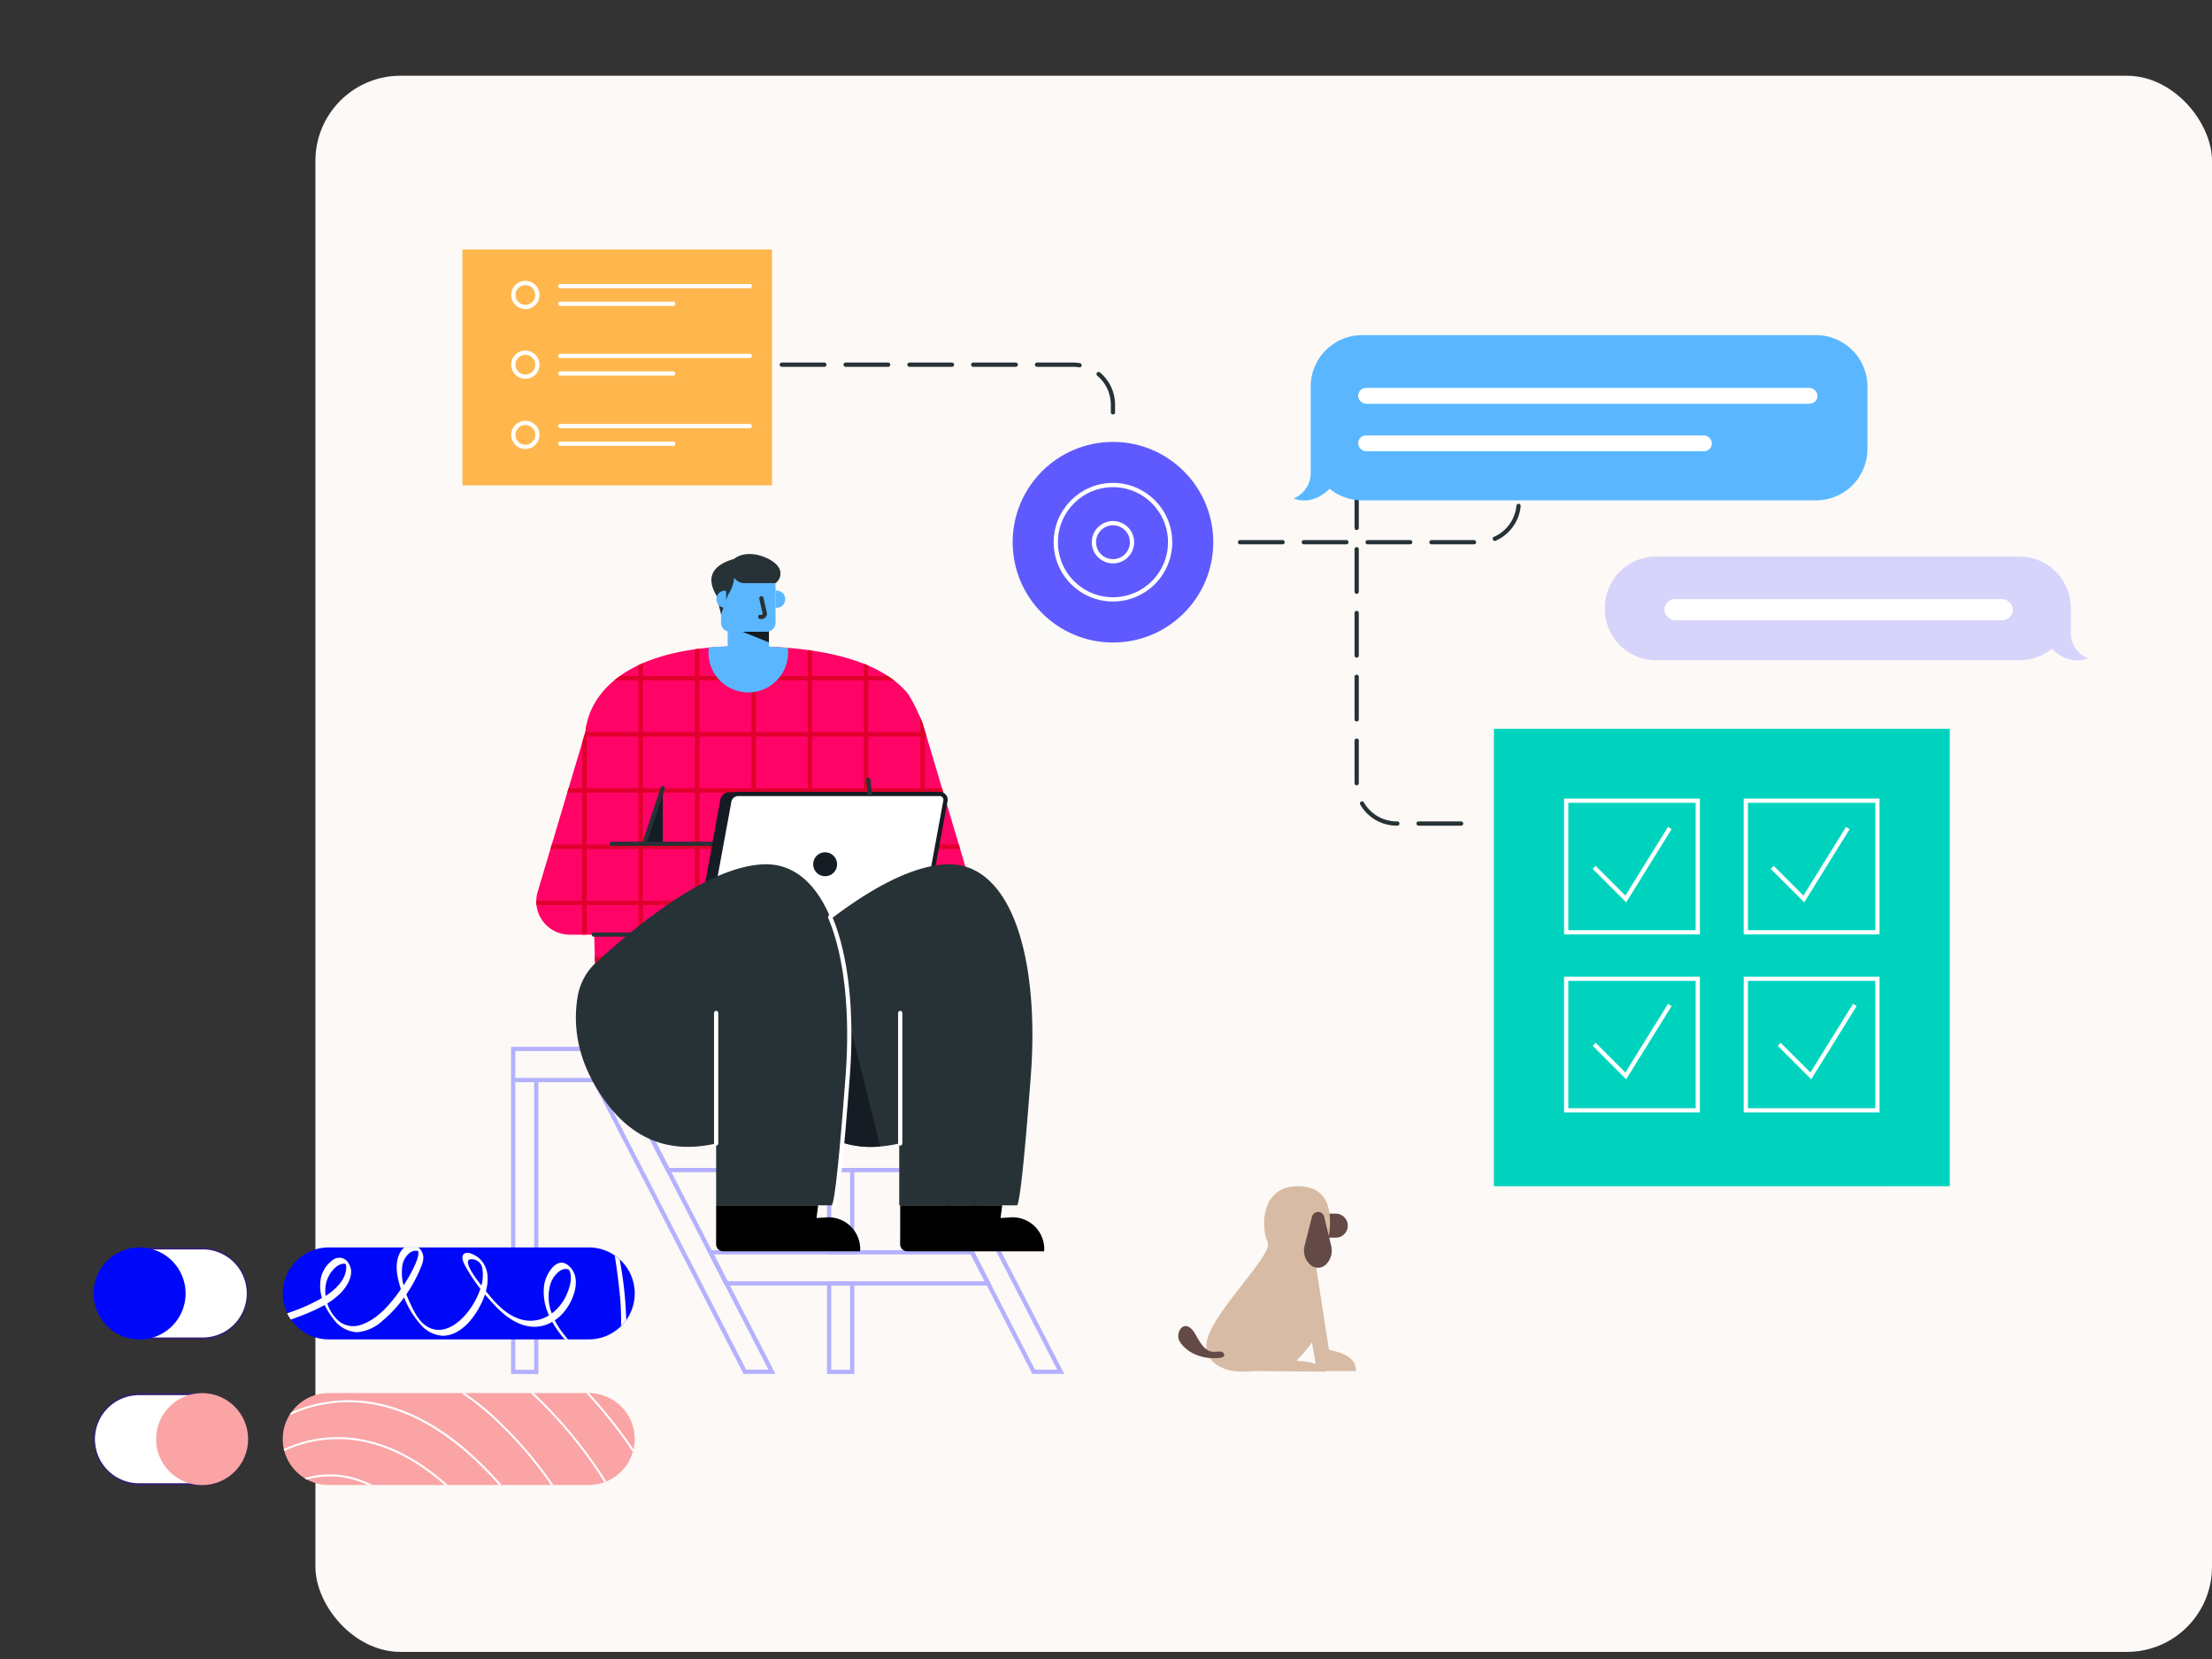<svg xmlns="http://www.w3.org/2000/svg" xmlns:xlink="http://www.w3.org/1999/xlink" width="520" height="390" viewBox="0 0 520 390">
  <rect x="0" y="0" width="520" height="390" fill="#333333" stroke="none"/>
  <defs>
    <clipPath id="clip-path">
      <rect id="Rectangle_10685" data-name="Rectangle 10685" width="520" height="390" transform="translate(340 1085)" fill="#fff" stroke="#707070" stroke-width="1"/>
    </clipPath>
    <clipPath id="clip-path-2">
      <rect id="Rectangle_6491" data-name="Rectangle 6491" width="520" height="423.704" fill="#fff" stroke="#707070" stroke-width="1"/>
    </clipPath>
    <clipPath id="clip-path-3">
      <rect id="Rectangle_6491-2" data-name="Rectangle 6491" width="431" height="339.407" fill="#fff" stroke="#707070" stroke-width="1"/>
    </clipPath>
  </defs>
  <g id="safe-sandbox-environment-4" transform="translate(-340 -1085)" clip-path="url(#clip-path)">
    <g id="find-opportunities-and-optimize-efforts-4" transform="translate(-20 -4.761)">
      <g id="preview-s3-files-inside-hubspot-2">
        <g id="preview-s3-files-inside-hubspot-2-2" data-name="preview-s3-files-inside-hubspot-2">
          <g id="robust-reports" transform="translate(0 21.037)">
            <g id="manage-sales-and-partner-relationships" transform="translate(360 1086.53)" clip-path="url(#clip-path-2)">
              <g id="flowKitConnector" transform="translate(1.669 365.873) rotate(-90)">
                <path id="leftEdge" transform="translate(0 190.206)" fill="none" stroke="rgba(0,0,0,0)" stroke-linecap="round" stroke-width="1.5" stroke-dasharray="4 6"/>
                <path id="rightEdge" transform="translate(118.454 0)" fill="none" stroke="rgba(0,0,0,0)" stroke-linecap="round" stroke-width="1.5" stroke-dasharray="4 6"/>
              </g>
              <g id="Group_163175" data-name="Group 163175" transform="translate(74.148 0)">
                <g id="Group_163151" data-name="Group 163151" transform="translate(0 0)" style="isolation: isolate">
                  <g id="Group_163149" data-name="Group 163149" transform="translate(0)">
                    <rect id="Rectangle_6166" data-name="Rectangle 6166" width="445.852" height="370.526" rx="20" fill="#fcf9f6"/>
                  </g>
                </g>
              </g>
            </g>
          </g>
        </g>
        <g id="Group_163258" data-name="Group 163258" transform="translate(234.716 1076.116)">
          <g id="Group_175439" data-name="Group 175439" transform="translate(226.284 13.645)">
            <g id="optimize-paid-ads" transform="translate(0 0)">
              <g id="manage-sales-and-partner-relationships-2" data-name="manage-sales-and-partner-relationships" transform="translate(0 0)" clip-path="url(#clip-path-3)">
                <g id="flowKitConnector-2" data-name="flowKitConnector" transform="translate(15.792 293.082) rotate(-90)">
                  <path id="leftEdge-2" data-name="leftEdge" transform="translate(0 152.364)" fill="none" stroke="rgba(0,0,0,0)" stroke-linecap="round" stroke-width="1.5" stroke-dasharray="4 6"/>
                  <path id="rightEdge-2" data-name="rightEdge" transform="translate(94.887 0)" fill="none" stroke="rgba(0,0,0,0)" stroke-linecap="round" stroke-width="1.5" stroke-dasharray="4 6"/>
                </g>
                <g id="work-automation" transform="translate(7.71 55.133)">
                  <path id="Path_35320" data-name="Path 35320" d="M27.423,819.322v68.611H22V819.322Zm20.041-.032L82.831,887.9H76.465L41.1,819.29ZM41.1,812.01v7.309H22V812.01Z" transform="translate(-10.067 -620.557)" fill="none" stroke="#b4b1ff" stroke-width="1" fill-rule="evenodd"/>
                  <path id="Path_35321" data-name="Path 35321" d="M337,812.01h19.1v7.309H337Z" transform="translate(-250.797 -620.557)" fill="#d8d8d8" stroke="#979797" stroke-width="1" fill-rule="evenodd"/>
                  <path id="Path_35322" data-name="Path 35322" d="M390.939,842.885h6.366L432.672,911.5h-6.366Z" transform="translate(-292.019 -644.152)" fill="none" stroke="#b4b1ff" stroke-width="1" fill-rule="evenodd"/>
                  <path id="Path_35323" data-name="Path 35323" d="M103,812.01h74.27v7.309H103Z" transform="translate(-71.969 -620.557)" fill="#d8d8d8" stroke="#979797" stroke-width="1" fill-rule="evenodd"/>
                  <path id="Path_35324" data-name="Path 35324" d="M235.613,928.419l3.768,7.309H177.858l-3.768-7.309ZM221.88,901.775l3.768,7.309H164.124l-3.767-7.309Z" transform="translate(-115.803 -689.157)" fill="none" stroke="#b4b1ff" stroke-width="1" fill-rule="evenodd"/>
                  <path id="Path_35325" data-name="Path 35325" d="M342.423,890.826v20.805H337V890.826Zm0-26.643v19.334H337V864.183Zm0-21.163v13.853H337V843.02Z" transform="translate(-250.797 -644.255)" fill="none" stroke="#b4b1ff" stroke-width="1" fill-rule="evenodd"/>
                  <path id="Path_35326" data-name="Path 35326" d="M117,308.106H261.318q-1.887-14.072-19.244-14.072c-17.357,0-33.16-18.393-52.915-18.393s-19.852,16.044-35.907,18.393S117,296.382,117,308.106ZM335.633,432.134H445.711q-1.046-21.307-19.832-21.306c-18.789,0-30.327,18.118-55.183,10.653Q345.841,414.014,335.633,432.134Zm68.735-178.053H294.291q1.045-21.305,19.832-21.305c18.788,0,30.326,18.119,55.182,10.653Q394.161,235.962,404.368,254.081Z" transform="translate(-67.446 -194.346)" fill="#fff" fill-rule="evenodd" opacity="0.09"/>
                  <circle id="Ellipse_1691" data-name="Ellipse 1691" cx="23.578" cy="23.578" r="23.578" transform="translate(129.35 48.753)" fill="#5f5aff"/>
                  <circle id="Ellipse_1692" data-name="Ellipse 1692" cx="13.439" cy="13.439" r="13.439" transform="translate(139.488 58.891)" fill="none" stroke="#fff" stroke-width="1"/>
                  <circle id="Ellipse_1693" data-name="Ellipse 1693" cx="4.48" cy="4.48" r="4.48" transform="translate(148.448 67.851)" fill="none" stroke="#fff" stroke-width="1"/>
                  <path id="Path_35328" data-name="Path 35328" d="M0,21.776H72.764V77.235H0Z" transform="translate(0 -18.261)" fill="#ffb74d" fill-rule="evenodd"/>
                  <circle id="Ellipse_1695" data-name="Ellipse 1695" cx="2.829" cy="2.829" r="2.829" transform="translate(11.962 11.382)" fill="none" stroke="#fff" stroke-width="1"/>
                  <circle id="Ellipse_1696" data-name="Ellipse 1696" cx="2.829" cy="2.829" r="2.829" transform="translate(11.962 27.769)" fill="none" stroke="#fff" stroke-width="1"/>
                  <path id="Path_35329" data-name="Path 35329" d="M999.8,492.865h107.157V600.383H999.8Z" transform="translate(-757.321 -376.658)" fill="#00d3bd" fill-rule="evenodd"/>
                  <path id="Path_35330" data-name="Path 35330" d="M1091.913,595.52v30.935H1060.98V595.52Zm42.229,0v30.935h-30.935V595.52Zm-42.229-41.855V584.6H1060.98V553.665Zm42.229,0V584.6h-30.935V553.665Z" transform="translate(-801.507 -420.567)" fill="none" stroke="#fff" stroke-width="1" fill-rule="evenodd"/>
                  <path id="Path_35331" data-name="Path 35331" d="M1235.31,586.045l7.432,7.43,10.343-16.673" transform="translate(-927.405 -437.278)" fill="none" stroke="#fff" stroke-width="1" fill-rule="evenodd"/>
                  <path id="Path_35332" data-name="Path 35332" d="M1084.66,586.045l7.428,7.43,10.346-16.673" transform="translate(-818.608 -437.278)" fill="none" stroke="#fff" stroke-width="1" fill-rule="evenodd"/>
                  <path id="Path_35333" data-name="Path 35333" d="M1084.66,735.755l7.428,7.431,10.346-16.673" transform="translate(-818.608 -545.394)" fill="none" stroke="#fff" stroke-width="1" fill-rule="evenodd"/>
                  <path id="Path_35334" data-name="Path 35334" d="M1241.22,735.755l7.432,7.431,10.343-16.673" transform="translate(-931.672 -545.394)" fill="none" stroke="#fff" stroke-width="1" fill-rule="evenodd"/>
                  <path id="Path_35335" data-name="Path 35335" d="M824.3,976.219h4.2a2.827,2.827,0,1,1,0,5.654h-4.2Z" transform="translate(-623.2 -746.049)" fill="#634a46" fill-rule="evenodd"/>
                  <path id="Path_35336" data-name="Path 35336" d="M741.943,960.335q1.528-11.45-7.383-11.45c-8.911,0-8.6,10.116-7.052,13.153s-14.414,17.669-14.414,24.365,10.735,7.568,15.96,4.032q5.225-3.537,11.265-27.824Z" transform="translate(-538.216 -725.16)" fill="#d7bba4" fill-rule="evenodd"/>
                  <path id="Path_35337" data-name="Path 35337" d="M814.135,1023.49l3.242,20.909q6.486,1.128,6.317,4.942h-7.176a2.358,2.358,0,0,1-2.325-1.964l-2.374-13.989Z" transform="translate(-613.665 -782.175)" fill="#d7bba4" fill-rule="evenodd"/>
                  <path id="Path_35338" data-name="Path 35338" d="M695.027,1007.348c-1.462-.167-3.057,1.186-5.655-3.695s-5.048-.856-3.99,1.153,4.456,4.6,9.645,4C696.743,1008.534,695.582,1007.173,695.027,1007.348Zm24.4-31.715,1.653,6.911a4.575,4.575,0,0,1-1.224,4.308,2.665,2.665,0,0,1-3.652.1l-.044-.042-.06-.054a4.483,4.483,0,0,1-1.3-4.305l.018-.073,1.738-6.845A1.49,1.49,0,0,1,718,974.505,1.468,1.468,0,0,1,719.427,975.633Z" transform="translate(-516.846 -744.739)" fill="#634a46" fill-rule="evenodd"/>
                  <path id="Path_35339" data-name="Path 35339" d="M756.676,1075.008q5.463-12.3,13.033-9.759t-2.688,13.3q5.273.1,6.964,2.525l-11.6-.1-6.424-.052Z" transform="translate(-570.976 -813.755)" fill="#d7bba4" fill-rule="evenodd"/>
                  <line id="Line_1816" data-name="Line 1816" y1="28.327" transform="translate(53.427 163.126)" fill="none" stroke="#fff" stroke-linecap="round" stroke-linejoin="round" stroke-width="1"/>
                  <line id="Line_1817" data-name="Line 1817" y1="28.327" transform="translate(90.211 163.126)" fill="none" stroke="#fff" stroke-linecap="round" stroke-linejoin="round" stroke-width="1"/>
                  <path id="Path_35340" data-name="Path 35340" d="M93.822,410.394c21.348,0,32.673,4.531,38.16,10.7,1.352,1.52,3.888,7.159,4.107,8.279l11.567,38.77a7.84,7.84,0,0,1-7.512,10.081h-7.863l-.486,4.042q-.375,3.092-.779,6.364l-72.141-.173-.237-10.233H52.851a7.84,7.84,0,0,1-7.548-9.956l.036-.124,11.284-37.819C56.985,425.526,61.412,410.394,93.822,410.394Z" transform="translate(-27.651 -313.633)" fill="#ff0366" fill-rule="evenodd"/>
                  <path id="Path_35341" data-name="Path 35341" d="M96.654,410.456v6.98h12.153v-6.1q.531.072,1.049.149v5.952h12.153v-2.867q.537.212,1.05.434v2.434h4.582q.782.511,1.483,1.05h-6.065v12.153H135.3v-3.367l.118.279a12.793,12.793,0,0,1,.669,1.855l.262.878v.355h.106l.313,1.049h-.419v12.153H140.4l.313,1.049h-4.358v12.153h7.984l.317,1.063h-8.3v12.153h11.633a7.76,7.76,0,0,1-.049,1.049H136.351v6.946H135.3V471.31H123.058v12.153h8.6l-.128,1.049h-8.468v4.13l-1.049,0v-4.127H109.855v4.1l-1.049,0v-4.1H96.653v4.067l-1.05,0v-4.064H83.36v4.035l-1.049,0v-4.032H70.068v4l-1.049,0v-4H58.782l-.024-1.049H69.018V471.31H56.865v6.946H55.816V471.31H45.06a7.78,7.78,0,0,1-.049-1.049h10.8V458.108H48.342l.317-1.063h7.156V444.891h-3.53l.313-1.049h3.217V433.061l.807-2.7a12.9,12.9,0,0,1,.242-1.665v1.947H69.018V418.486H63.334q.641-.532,1.363-1.049h4.322v-2.524q.511-.243,1.049-.477v3H82.311l0-6.264q.518-.073,1.051-.139v6.4H95.6v-7Q96.133,410.445,96.654,410.456Zm25.355,60.854H109.855v12.153h12.153Zm-26.405,0H83.36v12.154H95.6Zm-13.292,0H70.068v12.153H82.311Zm26.495,0H96.653v12.154h12.153Zm-13.2-13.2H83.36v12.153H95.6Zm-13.292,0H70.068v12.153H82.311Zm-13.293,0H56.865v12.153H69.018Zm66.283,0H123.058v12.153H135.3Zm-13.293,0H109.855v12.153h12.153Zm-13.2,0H96.653v12.153h12.153ZM69.018,444.891H56.865v12.153H69.018Zm13.293,0H70.068v12.153H82.311Zm13.292,0H83.36v12.153H95.6Zm39.7,0H123.058v12.153H135.3Zm-13.293,0H109.855v12.153h12.153Zm-13.2,0H96.653v12.153h12.153Zm-26.495-13.2H70.068v12.153H82.311Zm-13.293,0H56.865v12.153H69.018Zm52.99,0H109.855v12.153h12.153Zm13.293,0H123.058v12.153H135.3Zm-38.648,0v12.153h12.153V431.689Zm-1.05,0H83.36v12.153H95.6Zm-13.292-13.2H70.068v12.153H82.311Zm13.292,0H83.36v12.153H95.6Zm26.405,0H109.855v12.153h12.153Zm-25.356,0v12.153h12.153V418.486Z" transform="translate(-27.651 -313.667)" fill="#df002d" fill-rule="evenodd"/>
                  <path id="Path_35342" data-name="Path 35342" d="M157.029,551.473v13.2h-4.338Z" transform="translate(-109.944 -421.448)" fill="#151c24" fill-rule="evenodd"/>
                  <line id="Line_1818" data-name="Line 1818" x2="23.958" transform="translate(30.891 164.569)" fill="none" stroke="#273237" stroke-linecap="round" stroke-linejoin="round" stroke-width="1"/>
                  <line id="Line_1819" data-name="Line 1819" x2="23.958" transform="translate(35.106 143.228)" fill="none" stroke="#273237" stroke-linecap="round" stroke-linejoin="round" stroke-width="1"/>
                  <line id="Line_1820" data-name="Line 1820" y1="13.053" x2="4.338" transform="translate(42.747 130.175)" fill="none" stroke="#273237" stroke-linecap="round" stroke-linejoin="round" stroke-width="1"/>
                  <path id="Path_35343" data-name="Path 35343" d="M230.949,389.015v5.164q2.343.1,4.5.284v1.117a9.349,9.349,0,1,1-18.7,0v-1.228q2.144-.162,4.5-.237v-5.1Z" transform="translate(-158.9 -297.294)" fill="#5ab7ff" fill-rule="evenodd"/>
                  <path id="Path_35344" data-name="Path 35344" d="M249.782,389.015v4.153l-8.388-3.35,5.126-.8Z" transform="translate(-177.733 -297.294)" fill="#151c24" fill-rule="evenodd"/>
                  <path id="Path_35345" data-name="Path 35345" d="M235.653,323.652a6.4,6.4,0,0,1,6.4,6.4V338.6a2.122,2.122,0,0,1-2.122,2.122h-8.562a2.122,2.122,0,0,1-2.122-2.122v-8.546A6.4,6.4,0,0,1,235.653,323.652Z" transform="translate(-168.452 -247.342)" fill="#5ab7ff" fill-rule="evenodd"/>
                  <path id="Path_35346" data-name="Path 35346" d="M224.982,324.133l.19.229a2.83,2.83,0,0,0,2.178,1.023h7.329a2.71,2.71,0,0,0,.648-3.833c-1.314-2.081-7.127-4.471-10.345-1.879q-7.891,2.3-4.2,8.609l1.1,4.463,1.555-4.463.387-.644a8.4,8.4,0,0,0,1.144-3.355Z" transform="translate(-161.082 -243.436)" fill="#273237" fill-rule="evenodd"/>
                  <path id="Path_35347" data-name="Path 35347" d="M226.609,355.075a.281.281,0,0,1,.281.281V359.1h-.281a2.013,2.013,0,1,1,0-4.026Zm12.172,0a2.013,2.013,0,0,1,.06,4.025H238.5v-4.026Z" transform="translate(-164.896 -271.357)" fill="#5ab7ff" fill-rule="evenodd"/>
                  <path id="Path_35348" data-name="Path 35348" transform="translate(6.746)" fill="none" stroke="#979797" stroke-width="1" fill-rule="evenodd"/>
                  <path id="Path_35349" data-name="Path 35349" d="M268.532,362.693l.809,3.584a.821.821,0,0,1-1.091.767" transform="translate(-198.257 -277.178)" fill="none" stroke="#273237" stroke-linecap="round" stroke-width="1" fill-rule="evenodd"/>
                  <path id="Path_35350" data-name="Path 35350" d="M173.681,676.838H204.2v4.986H176.275a2.594,2.594,0,0,1-2.593-2.594Z" transform="translate(-125.985 -517.255)" fill="#d8d8d8" fill-rule="evenodd"/>
                  <path id="Path_35351" data-name="Path 35351" d="M211.813,556.085h47.377a1.391,1.391,0,0,1,1.39,1.725L254.8,589.542H204.018L209.8,557.81A2.15,2.15,0,0,1,211.813,556.085Z" transform="translate(-149.169 -424.973)" fill="#151c24" fill-rule="evenodd"/>
                  <path id="Path_35352" data-name="Path 35352" d="M220.8,557.76h47.377a1.379,1.379,0,0,1,1.39,1.7l-5.777,31.358H213l5.777-31.358A2.143,2.143,0,0,1,220.8,557.76Z" transform="translate(-156.034 -426.253)" fill="#fff" stroke="#151c24" stroke-width="1" fill-rule="evenodd"/>
                  <circle id="Ellipse_1698" data-name="Ellipse 1698" cx="2.815" cy="2.815" r="2.815" transform="translate(82.448 145.223)" fill="#151c24"/>
                  <path id="Path_35353" data-name="Path 35353" d="M271.88,650.89q24.053-21.919,38.72-22.977c15.617-1.127,22.5,21.581,20.346,49.889l-.171,2.222q-2.025,26.163-3.01,28.023H300.029V693.512q-16.363,3.755-26.332-10.3-8.141-11.48-6.3-23.812l.038-.249A14.148,14.148,0,0,1,271.88,650.89Z" transform="translate(-197.345 -479.835)" fill="#273237" fill-rule="evenodd"/>
                  <path id="Path_35354" data-name="Path 35354" d="M327.668,736.366l10.123,40.764a22.028,22.028,0,0,1-15.455-4.3Z" transform="translate(-239.591 -562.748)" fill="#151c24" fill-rule="evenodd"/>
                  <path id="Path_35355" data-name="Path 35355" d="M89.335,650.89q24.053-21.919,38.721-22.977c15.617-1.127,22.5,21.581,20.346,49.889l-.17,2.222q-2.025,26.163-3.01,28.023H117.484V693.512q-16.363,3.755-26.332-10.3-8.141-11.48-6.3-23.812l.038-.249A14.147,14.147,0,0,1,89.217,651Z" transform="translate(-57.84 -479.835)" fill="#273237" fill-rule="evenodd"/>
                  <path id="Path_35356" data-name="Path 35356" d="M338.018,680.53c3.87,9.141,5.258,22.544,4.119,37.513q-2.154,28.307-3.181,30.245" transform="translate(-251.575 -520.077)" fill="none" stroke="#fff" stroke-linecap="round" stroke-linejoin="round" stroke-width="1" fill-rule="evenodd"/>
                  <path id="Path_35357" data-name="Path 35357" d="M224.358,967.914h23.977l-.385,2.993,2.3-.158a7.46,7.46,0,0,1,7.961,7.807l-.011.174h-32.2a1.65,1.65,0,0,1-1.65-1.65Zm43.27,0H291.6l-.384,2.993,2.3-.158a7.46,7.46,0,0,1,7.952,6.934,7.38,7.38,0,0,1,.009.873l-.011.174h-32.2a1.65,1.65,0,0,1-1.65-1.65Z" transform="translate(-164.714 -739.702)" fill-rule="evenodd"/>
                  <line id="Line_1821" data-name="Line 1821" y1="30.678" transform="translate(59.644 182.999)" fill="none" stroke="#fff" stroke-linecap="round" stroke-linejoin="round" stroke-width="1"/>
                  <line id="Line_1822" data-name="Line 1822" y1="30.678" transform="translate(102.915 182.999)" fill="none" stroke="#fff" stroke-linecap="round" stroke-linejoin="round" stroke-width="1"/>
                  <path id="Path_35358" data-name="Path 35358" d="M289.818,129.776h68.418a9.431,9.431,0,0,1,9.431,9.431v3.772h0m29.874,28.529h56.086a9.431,9.431,0,0,0,9.432-9.431v-3.925h0" transform="translate(-214.74 -99.178)" fill="none" stroke="#273237" stroke-linecap="round" stroke-width="1" stroke-dasharray="10 5" fill-rule="evenodd"/>
                  <path id="Path_35359" data-name="Path 35359" d="M863,250.127v70.061a9.431,9.431,0,0,0,9.431,9.431H890.35" transform="translate(-652.779 -191.153)" fill="none" stroke="#273237" stroke-linecap="round" stroke-width="1" stroke-dasharray="10 5" fill-rule="evenodd"/>
                  <line id="Line_1823" data-name="Line 1823" x1="0.345" y1="3.323" transform="translate(95.407 128.184)" fill="none" stroke="#273237" stroke-linecap="round" stroke-linejoin="round" stroke-width="1"/>
                  <line id="Line_1827" data-name="Line 1827" x2="44.54" transform="translate(23.008 12.139)" fill="none" stroke="#fff" stroke-linecap="round" stroke-width="1"/>
                  <line id="Line_1828" data-name="Line 1828" x2="26.546" transform="translate(23.008 16.284)" fill="none" stroke="#fff" stroke-linecap="round" stroke-width="1"/>
                  <line id="Line_1829" data-name="Line 1829" x2="44.54" transform="translate(23.008 28.526)" fill="none" stroke="#fff" stroke-linecap="round" stroke-width="1"/>
                  <line id="Line_1830" data-name="Line 1830" x2="26.546" transform="translate(23.008 32.67)" fill="none" stroke="#fff" stroke-linecap="round" stroke-width="1"/>
                  <circle id="Ellipse_1699" data-name="Ellipse 1699" cx="2.829" cy="2.829" r="2.829" transform="translate(11.962 44.273)" fill="none" stroke="#fff" stroke-width="1"/>
                  <line id="Line_1831" data-name="Line 1831" x2="44.54" transform="translate(23.008 45.03)" fill="none" stroke="#fff" stroke-linecap="round" stroke-width="1"/>
                  <line id="Line_1832" data-name="Line 1832" x2="26.546" transform="translate(23.008 49.175)" fill="none" stroke="#fff" stroke-linecap="round" stroke-width="1"/>
                </g>
              </g>
            </g>
            <path id="Path_80327" data-name="Path 80327" d="M609.851,1106.994v-6a9.175,9.175,0,0,0-.1-1.51,12.094,12.094,0,0,0-12-10.584H512.418a12.094,12.094,0,0,0-12.094,12.094v.194a12.094,12.094,0,0,0,12.094,12.094h85.339a12.045,12.045,0,0,0,7.658-2.734h0s3.695,4.169,8.455,2.278a6.4,6.4,0,0,1-4.019-5.832" transform="translate(-224.053 -958.069)" fill="#d7d4fb" stroke="rgba(0,0,0,0)" stroke-width="1"/>
            <g id="Group_163261" data-name="Group 163261" transform="translate(203.105 78.785)">
              <path id="Path_80325" data-name="Path 80325" d="M236.564,831.558H129.877a12.094,12.094,0,0,0-12.094,12.094v20.455a6.4,6.4,0,0,1-4.019,5.832c4.761,1.891,8.455-2.277,8.455-2.277h0a12.042,12.042,0,0,0,7.657,2.734H236.564A12.094,12.094,0,0,0,248.659,858.3V843.652a12.094,12.094,0,0,0-12.094-12.094" transform="translate(-113.764 -831.558)" fill="#5ab7ff" stroke="rgba(0,0,0,0)" stroke-width="1"/>
              <rect id="Rectangle_6651" data-name="Rectangle 6651" width="107.995" height="3.724" rx="1.862" transform="translate(15.169 12.402)" fill="#fff"/>
              <rect id="Rectangle_6652" data-name="Rectangle 6652" width="83.169" height="3.724" rx="1.862" transform="translate(15.169 23.574)" fill="#fff"/>
            </g>
            <rect id="Rectangle_6654" data-name="Rectangle 6654" width="81.927" height="4.965" rx="2.483" transform="translate(290.271 140.839)" fill="#fff"/>
          </g>
        </g>
        <g id="Group_163154" data-name="Group 163154" transform="translate(382 1382.991)">
          <path id="Path_34899" data-name="Path 34899" d="M989.137,606.316a10.857,10.857,0,0,1-1.977,6.234,11.081,11.081,0,0,1-1.186,1.4h0a10.759,10.759,0,0,1-7.63,3.163H917.216a10.8,10.8,0,0,1-8.885-4.652,11.5,11.5,0,0,1-.861-1.465,10.635,10.635,0,0,1-1.07-4.7A10.8,10.8,0,0,1,917.216,595.5h61.128a10.734,10.734,0,0,1,6.141,1.907,8.859,8.859,0,0,1,1.163.931A10.829,10.829,0,0,1,989.137,606.316Z" transform="translate(-861.926 -595.477)" fill="#0008fa"/>
          <path id="Path_34900" data-name="Path 34900" d="M726.783,617.567a10.583,10.583,0,1,1,0-21.167h14.7a10.583,10.583,0,0,1,0,21.167Z" transform="translate(-715.967 -596.167)" fill="#fff"/>
          <path id="Path_34901" data-name="Path 34901" d="M740.717,595.965a10.351,10.351,0,1,1,0,20.7h-14.7a10.351,10.351,0,1,1,0-20.7h14.7m0-.465h-14.7A10.81,10.81,0,0,0,715.2,606.316h0a10.81,10.81,0,0,0,10.816,10.816h14.7a10.81,10.81,0,0,0,10.816-10.816h0A10.811,10.811,0,0,0,740.717,595.5Z" transform="translate(-715.2 -595.477)" fill="#351f6e"/>
          <path id="Path_34902" data-name="Path 34902" d="M989.137,753.516a10.287,10.287,0,0,1-.279,2.419,5.81,5.81,0,0,1-.163.6,10.571,10.571,0,0,1-2.745,4.606,10.961,10.961,0,0,1-3.512,2.349,2.467,2.467,0,0,1-.442.163,10.748,10.748,0,0,1-3.7.651H917.216a10.809,10.809,0,0,1-5.187-1.326c-.186-.093-.372-.209-.558-.326a10.751,10.751,0,0,1-4.7-6.35c-.047-.163-.07-.3-.116-.465a11,11,0,0,1-.256-2.349,10.6,10.6,0,0,1,1.559-5.582,4.913,4.913,0,0,1,.489-.721,15.23,15.23,0,0,1,1.116-1.326,10.772,10.772,0,0,1,7.652-3.163h61.175A10.841,10.841,0,0,1,989.137,753.516Z" transform="translate(-861.926 -708.438)" fill="#faa4a5"/>
          <path id="Path_35118" data-name="Path 35118" d="M10.816,0A10.816,10.816,0,1,1,0,10.816,10.816,10.816,0,0,1,10.816,0Z" transform="translate(0 0.023)" fill="#0008fa"/>
          <path id="Path_34903" data-name="Path 34903" d="M726.783,764.867a10.583,10.583,0,1,1,0-21.167h14.7a10.583,10.583,0,0,1,0,21.167Z" transform="translate(-715.967 -709.205)" fill="#fff"/>
          <path id="Path_34904" data-name="Path 34904" d="M740.717,743.265a10.351,10.351,0,1,1,0,20.7h-14.7a10.351,10.351,0,1,1,0-20.7h14.7m0-.465h-14.7A10.81,10.81,0,0,0,715.2,753.616h0a10.811,10.811,0,0,0,10.816,10.816h14.7a10.811,10.811,0,0,0,10.816-10.816h0A10.811,10.811,0,0,0,740.717,742.8Z" transform="translate(-715.2 -708.514)" fill="#351f6e"/>
          <ellipse id="Ellipse_1623" data-name="Ellipse 1623" cx="10.816" cy="10.816" rx="10.816" ry="10.816" transform="translate(14.7 34.262)" fill="#faa4a5"/>
          <g id="Group_163154-2" data-name="Group 163154" transform="translate(45.497 0)">
            <path id="Path_34905" data-name="Path 34905" d="M990.513,612.473a88.8,88.8,0,0,0-1.535-14.212,11.3,11.3,0,0,0-1.163-.93c.419,2.582.767,5.187,1.047,7.792a64.3,64.3,0,0,1,.442,8.723A8.39,8.39,0,0,0,990.513,612.473Zm-14.886-1.582c2.442-2.7,4.745-8.374,1.279-11.235-2.792-2.326-5.28,2.14-5.652,4.419a12.73,12.73,0,0,0,1.116,7.3,8.1,8.1,0,0,1-6.7.93c-3.466-1.047-5.931-3.838-8.141-6.606.721-2.675.651-5.582-1.466-7.629-.651-.628-2.977-2.093-3.838-.977-.7.907.489,2.745.907,3.489a41.459,41.459,0,0,0,3.094,4.559,17.994,17.994,0,0,1-3,5.513c-2.024,2.559-5.4,5.187-8.816,3.722-2.442-1.047-3.722-3.745-4.768-6-.279-.628-.558-1.256-.814-1.93a33.111,33.111,0,0,0,3.163-5.745c.535-1.233,1.186-2.7.6-4.024a3.85,3.85,0,0,0-.93-1.279h-3.3a4.509,4.509,0,0,0-1.3,1.837c-.884,2.187-.465,4.769.186,6.978.093.326.186.651.3,1-2.28,3.3-5.234,6.862-9.048,8.281a5.532,5.532,0,0,1-5.3-.558,9.157,9.157,0,0,1-2.954-4.35,17.374,17.374,0,0,0,2.7-2.024c1.861-1.721,3.931-4.838,2.326-7.373a2.471,2.471,0,0,0-3.675-.861,7.059,7.059,0,0,0-3,5.3,9.772,9.772,0,0,0,.4,3.675l-.023.023a44.581,44.581,0,0,1-7.769,3.443c-.139.047-.256.093-.4.14a11.5,11.5,0,0,0,.861,1.465c.721-.256,1.419-.512,2.14-.791a45.24,45.24,0,0,0,5.838-2.628,16.1,16.1,0,0,0,2.07,3.3,7.173,7.173,0,0,0,5.583,3.094,10.084,10.084,0,0,0,5.908-2.675,30.167,30.167,0,0,0,5.094-5.49,21.225,21.225,0,0,0,3.815,6.28,7.422,7.422,0,0,0,5.28,2.721c4.164-.023,7.35-4.117,9-7.49a15.968,15.968,0,0,0,.907-2.233c.861,1.023,1.745,2,2.629,2.908,2.326,2.4,5.35,4.606,8.816,4.7a8.222,8.222,0,0,0,4.373-1.163,25.439,25.439,0,0,0,2.931,4.117h.791a21.609,21.609,0,0,1-3.14-4.489A8.836,8.836,0,0,0,975.626,610.891Zm-55.848-5.652a7.129,7.129,0,0,1,2.442-5.164,3.352,3.352,0,0,1,1.814-.837,1.481,1.481,0,0,1,.558.093,4.04,4.04,0,0,1,.093.465c.186,2.977-2.419,5.443-4.815,7.025A7.32,7.32,0,0,1,919.778,605.239Zm21.864-8.955c.256.046.023.186,0,0Zm-3.465,8.048a11,11,0,0,1-.349-4.07,4.933,4.933,0,0,1,1.861-3.629,2.444,2.444,0,0,1,1.326-.442,4.328,4.328,0,0,1,.582.093h.046a7.687,7.687,0,0,1-.023,1.023,11.341,11.341,0,0,1-.651,1.954A33.509,33.509,0,0,1,938.177,604.332Zm18.306.047c-1.326-1.651-4.606-6.024-2.489-6.187a2.561,2.561,0,0,1,2.721,2.326A9.891,9.891,0,0,1,956.483,604.379Zm16.538,6.559a10.629,10.629,0,0,1-.489-6.257,6.158,6.158,0,0,1,2.28-3.675,2.624,2.624,0,0,1,1.465-.535,1.748,1.748,0,0,1,.6.116.582.582,0,0,1,.163.093h.023a.023.023,0,0,0,.023.023c.837,1.489.256,3.722-.326,5.187A11.238,11.238,0,0,1,973.021,610.938Z" transform="translate(-910.8 -595.4)" fill="#fff"/>
          </g>
          <g id="Group_163155" data-name="Group 163155" transform="translate(44.706 34.262)">
            <path id="Path_34906" data-name="Path 34906" d="M928.288,798.482h-1.07a21.515,21.515,0,0,0-6.234-1.861,20.034,20.034,0,0,0-8.187.558c-.186-.093-.372-.209-.558-.326a20.817,20.817,0,0,1,8.792-.7A22.4,22.4,0,0,1,928.288,798.482Zm17.7,0h-.7c-6.4-5.629-13-9.095-19.818-10.328a29.526,29.526,0,0,0-17.957,2.326c-.047-.163-.07-.3-.116-.465a30.2,30.2,0,0,1,18.143-2.326C932.568,788.969,939.406,792.574,945.989,798.482Z" transform="translate(-907.4 -776.85)" fill="#fff"/>
            <path id="Path_34907" data-name="Path 34907" d="M962.94,764.332a83.049,83.049,0,0,0-8.188-8.234c-6.885-5.932-14-9.653-21.213-11.072a33.454,33.454,0,0,0-20.05,2.187c-.163.233-.325.488-.488.721a32.92,32.92,0,0,1,20.446-2.442c7.118,1.419,14.166,5.094,20.981,10.979a78.332,78.332,0,0,1,7.862,7.862Zm12.165,0A94.863,94.863,0,0,0,959.8,746.957a63.168,63.168,0,0,0-5.49-4.233h-.837a58.93,58.93,0,0,1,6.025,4.582,93.605,93.605,0,0,1,15.049,17.026Zm12.421-.837a2.469,2.469,0,0,1-.442.163A101.72,101.72,0,0,0,969.755,742.7h.7A105.188,105.188,0,0,1,987.526,763.495Zm6.4-7.559a5.9,5.9,0,0,1-.163.6A109.268,109.268,0,0,0,982.8,742.7h.651A112.282,112.282,0,0,1,993.922,755.935Z" transform="translate(-911.697 -742.7)" fill="#fff"/>
          </g>
        </g>
      </g>
    </g>
  </g>
</svg>
